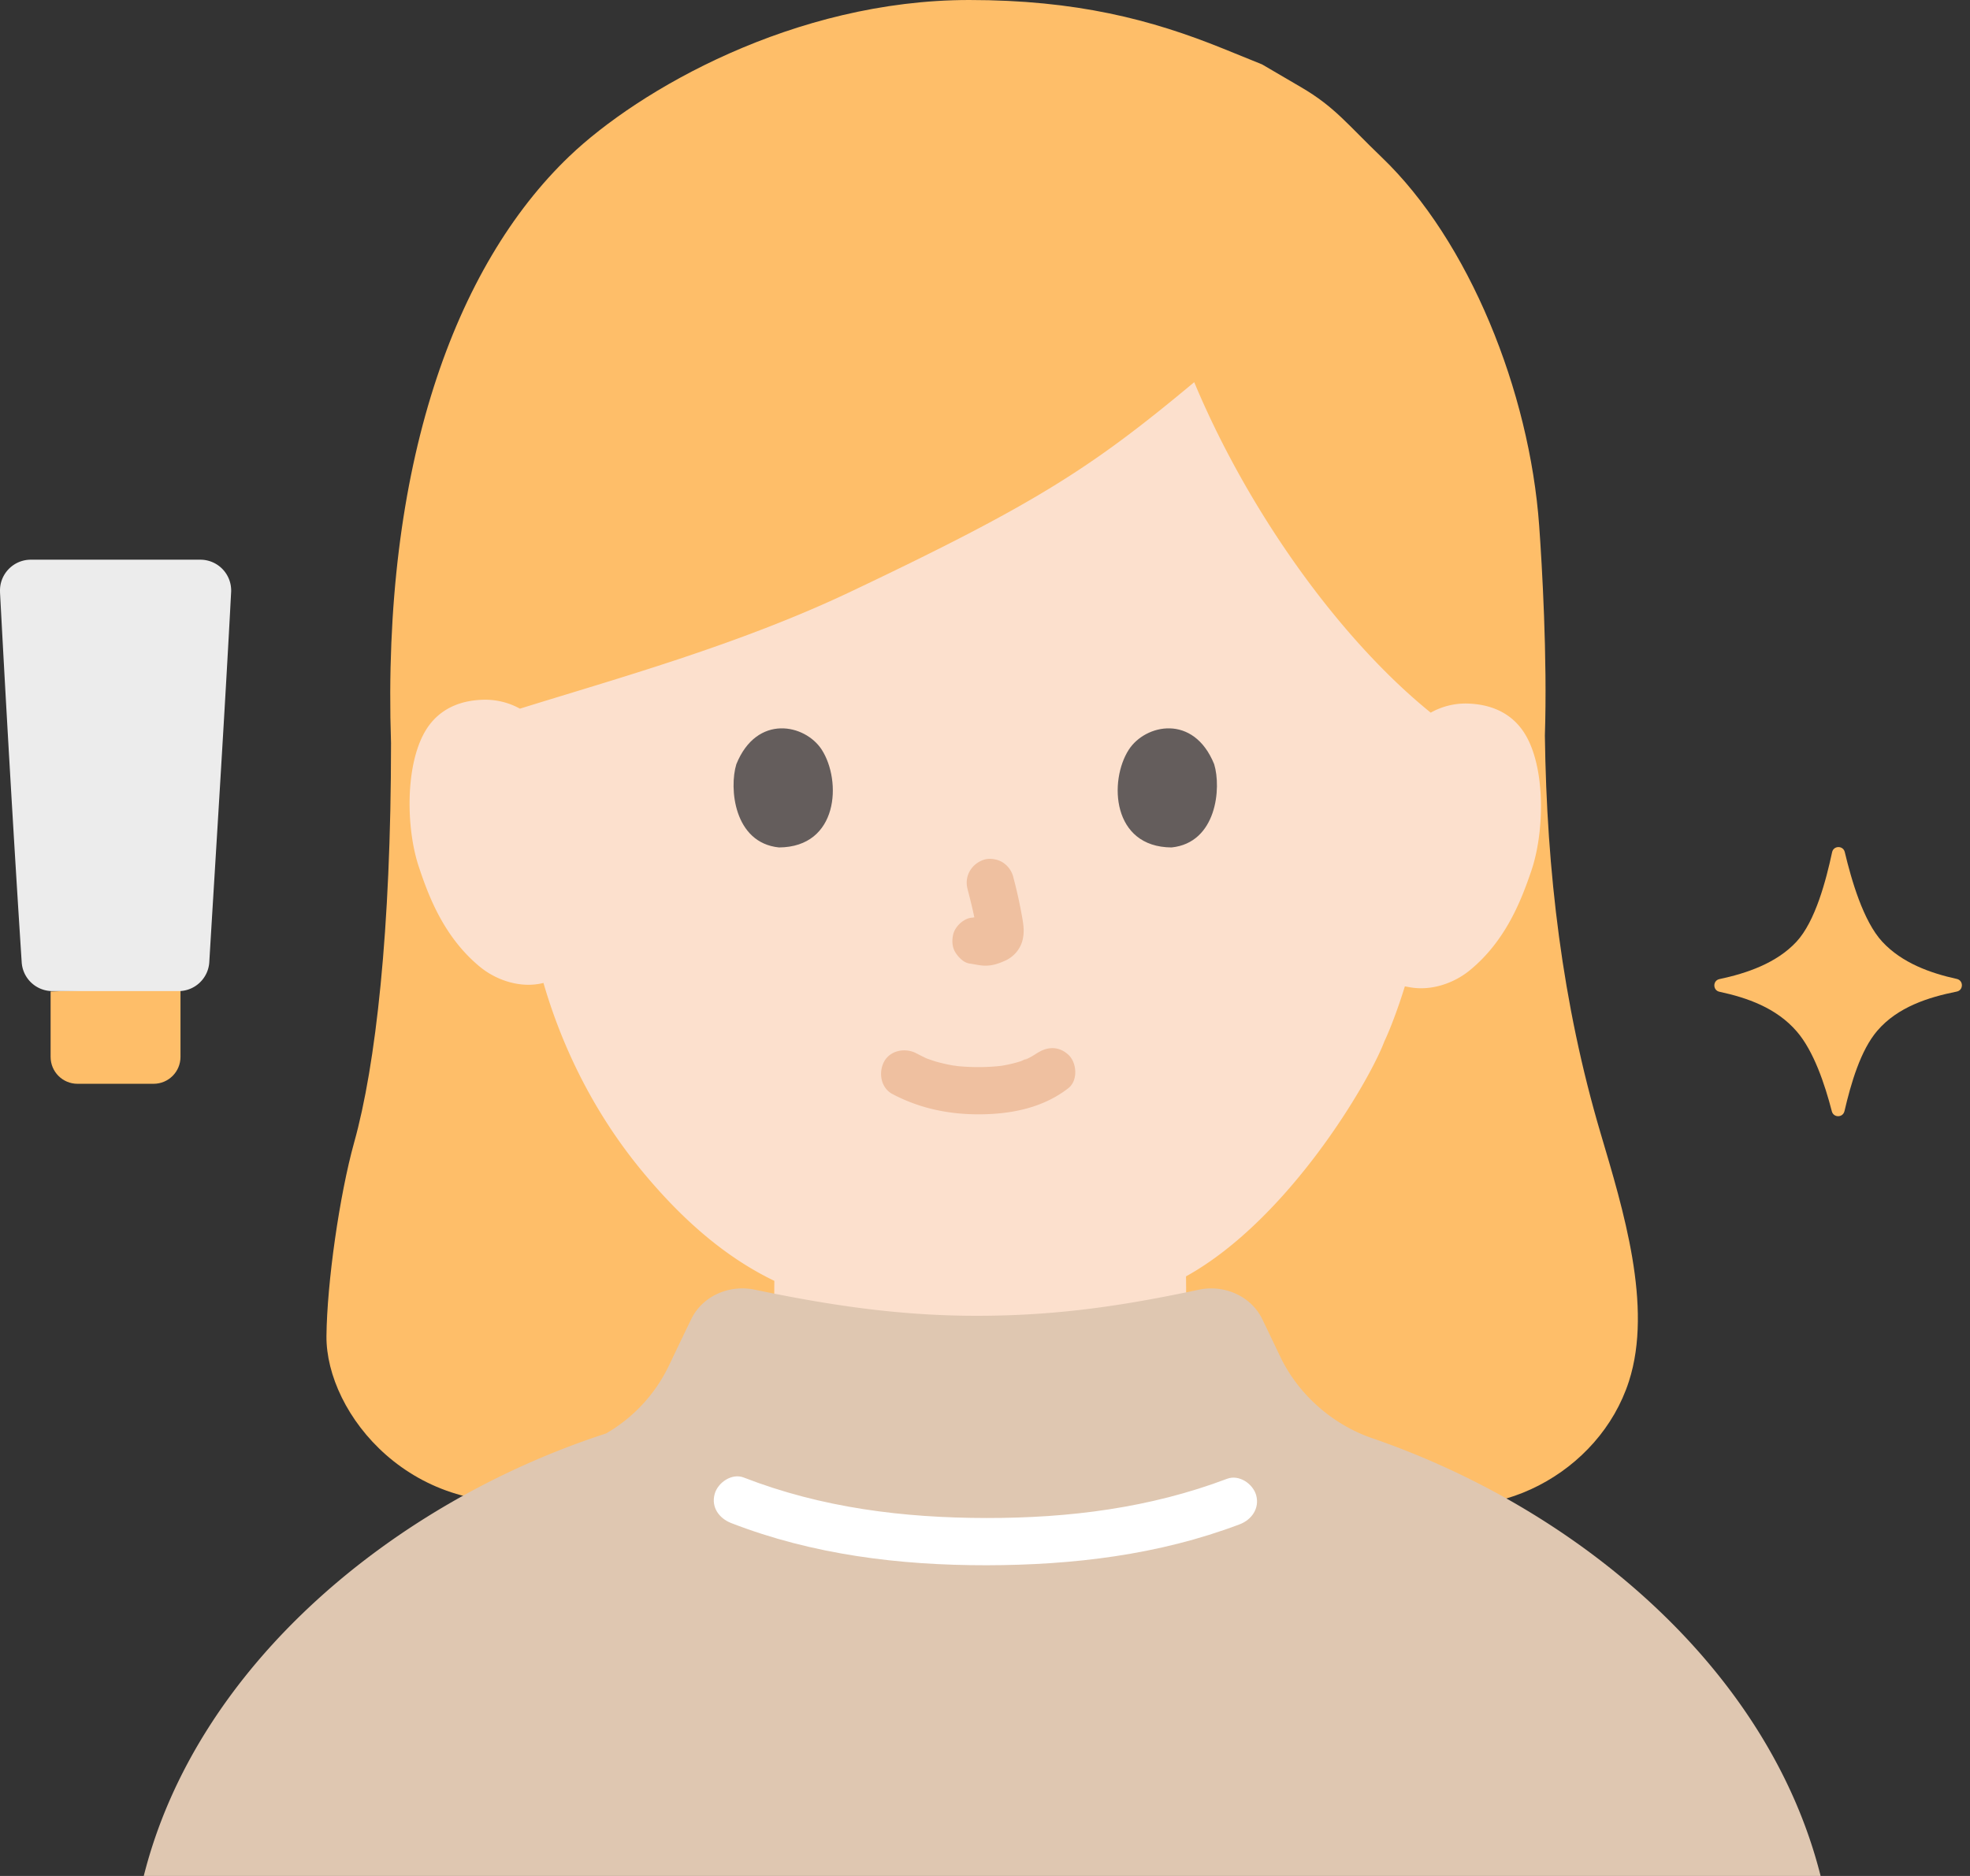 <svg width="84" height="80" fill="none" xmlns="http://www.w3.org/2000/svg"><rect width="100%" height="100%" fill="#333333" stroke="none"/><path d="M23.376 63.92c-5.79.96-9.483-3.634-9.456-6.943.023-2.278.556-6.012 1.18-8.254.918-3.277 1.573-9.04 1.573-17.032-.391-11.791 2.71-20.343 7.6-25.024C27.22 3.845 33.863 0 41.326 0c4.552 0 7.757.828 10.833 2.075l1.655.671 1.667.975c1.439.843 1.953 1.565 3.433 2.984 3.72 3.564 6.305 9.975 6.716 15.717.12 1.657.352 5.612.243 8.95.077 5.78.737 11.417 2.38 16.969.954 3.221 2.234 7.366 1.204 10.564-1.257 3.903-5.764 6.305-9.68 4.91" fill="#FEBE69"/><path d="M20.461 41.227c.694.573 1.74.937 2.712.69.701 2.418 1.977 5.338 4.228 8.053 1.742 2.102 3.574 3.668 5.617 4.652-.005.409-.002.703-.01 1.047 2.785.552 5.557.946 8.64.946 3.367 0 6.111-.42 8.934-1.003-.007-.37-.003-.693-.011-1.181 4.373-2.424 7.824-8.325 8.46-10.027.219-.454.579-1.387.871-2.34l.24.042c.91.157 1.863-.188 2.512-.714 1.574-1.278 2.233-3.067 2.634-4.236.568-1.651.614-4.322-.217-5.775-.278-.487-.925-1.317-2.455-1.377a3.036 3.036 0 00-1.611.387 23.979 23.979 0 01-1.321-1.156c-3.487-3.277-6.756-8.13-8.763-12.937-4.37 3.646-6.743 5.18-14.64 8.93-4.769 2.267-10.013 3.716-14.111 4.993a3.061 3.061 0 00-1.582-.38c-1.53.047-2.184.872-2.466 1.357-.841 1.447-.816 4.118-.261 5.774.392 1.172 1.036 2.965 2.6 4.255z" fill="#FCE0CD"/><path d="M38.057 46.657c1.162.613 2.413.872 3.727.863 1.345-.008 2.695-.277 3.771-1.116.417-.325.367-1.087 0-1.424-.443-.406-.979-.346-1.424 0 .308-.24.079-.063 0-.012a3.137 3.137 0 01-.23.133c-.04.021-.082.04-.123.061-.114.06-.09-.021.05-.017-.086-.002-.233.088-.317.115a5.666 5.666 0 01-.884.202c.152-.023-.001-.001-.072.005a9.033 9.033 0 01-1.71-.002c-.02-.002-.332-.05-.114-.012a7.451 7.451 0 01-.826-.183c-.116-.035-.229-.076-.343-.115-.253-.087.16.08-.07-.028a10.801 10.801 0 01-.42-.209c-.465-.246-1.116-.133-1.377.361-.246.466-.136 1.116.361 1.378zm3.195-8.756c.162.616.317 1.242.41 1.872l-.036-.267c.01.086.015.171.007.258l.035-.268a.647.647 0 01-.028.116l.102-.24a.482.482 0 01-.04.074l.157-.204a.44.44 0 01-.061.06l.204-.157a1.4 1.4 0 01-.148.079l.24-.102a1.082 1.082 0 01-.25.073l.268-.036a.964.964 0 01-.234 0l.268.036c-.089-.012-.175-.034-.264-.046a.768.768 0 00-.402-.018.751.751 0 00-.374.12c-.21.122-.409.36-.463.601-.06.258-.046.547.102.776.13.203.35.429.601.463.206.027.405.08.615.089.322.014.622-.085.91-.218.357-.163.636-.487.73-.871.081-.326.047-.608-.009-.934a20.57 20.57 0 00-.396-1.792 1.037 1.037 0 00-.463-.602c-.216-.127-.534-.18-.775-.102-.525.17-.847.693-.704 1.239l-.002.001z" fill="#EFC0A0"/><path d="M31.398 32.587c-.313 1.016-.109 3.353 1.816 3.552 2.545-.015 2.68-2.84 1.824-4.17-.702-1.087-2.763-1.54-3.64.618zm20.373 0c.313 1.016.109 3.353-1.816 3.552-2.544-.015-2.68-2.84-1.823-4.17.701-1.087 2.763-1.54 3.639.618z" fill="#645D5C"/><path d="M22.197 80H6.13c2.263-9.016 10.718-15.95 19.712-18.87a6.67 6.67 0 002.682-2.897c.318-.665.64-1.344.954-1.985.469-.967 1.596-1.48 2.704-1.25 3.067.64 6.078 1.114 9.466 1.114 3.58 0 6.455-.474 9.471-1.113 1.103-.232 2.231.287 2.7 1.248.253.523.513 1.068.772 1.61.764 1.594 2.188 2.858 3.853 3.452C67.25 64.317 75.408 71.151 77.63 80H22.197z" fill="#DFC7B1"/><path d="M31.176 64.95c3.476 1.35 7.184 1.804 10.893 1.8 3.675-.006 7.335-.438 10.79-1.746.509-.192.857-.68.704-1.239-.134-.487-.728-.896-1.239-.703-3.299 1.248-6.745 1.677-10.255 1.673-3.55-.003-7.03-.434-10.358-1.727-.507-.197-1.105.217-1.238.703-.157.57.194 1.04.703 1.239z" fill="#fff"/><path d="M2.158 42.282v2.79c0 .633.513 1.146 1.146 1.146H6.55c.633 0 1.146-.513 1.146-1.146v-2.99" fill="#FEBE69"/><path d="M0 25.25c.265 5.014.603 10.822.925 15.786a1.313 1.313 0 001.312 1.229h5.374c.696 0 1.27-.54 1.313-1.235.3-4.999.667-10.754.931-15.779a1.314 1.314 0 00-1.314-1.383H1.316c-.754 0-1.354.63-1.314 1.383H0z" fill="#ECECEC"/><path d="M78.646 47.387c-.065.281-.464.286-.537.006-.303-1.17-.774-2.568-1.49-3.4-.873-1.017-2.134-1.449-3.303-1.7-.29-.062-.29-.478 0-.54 1.159-.245 2.435-.678 3.284-1.593.808-.872 1.264-2.627 1.52-3.818.061-.288.47-.293.54-.007.284 1.191.79 2.951 1.6 3.825.84.907 2.055 1.34 3.177 1.586.292.064.289.482-.004.54-1.199.24-2.512.652-3.385 1.668-.715.832-1.126 2.252-1.401 3.433z" fill="#FEBE69"/></svg>